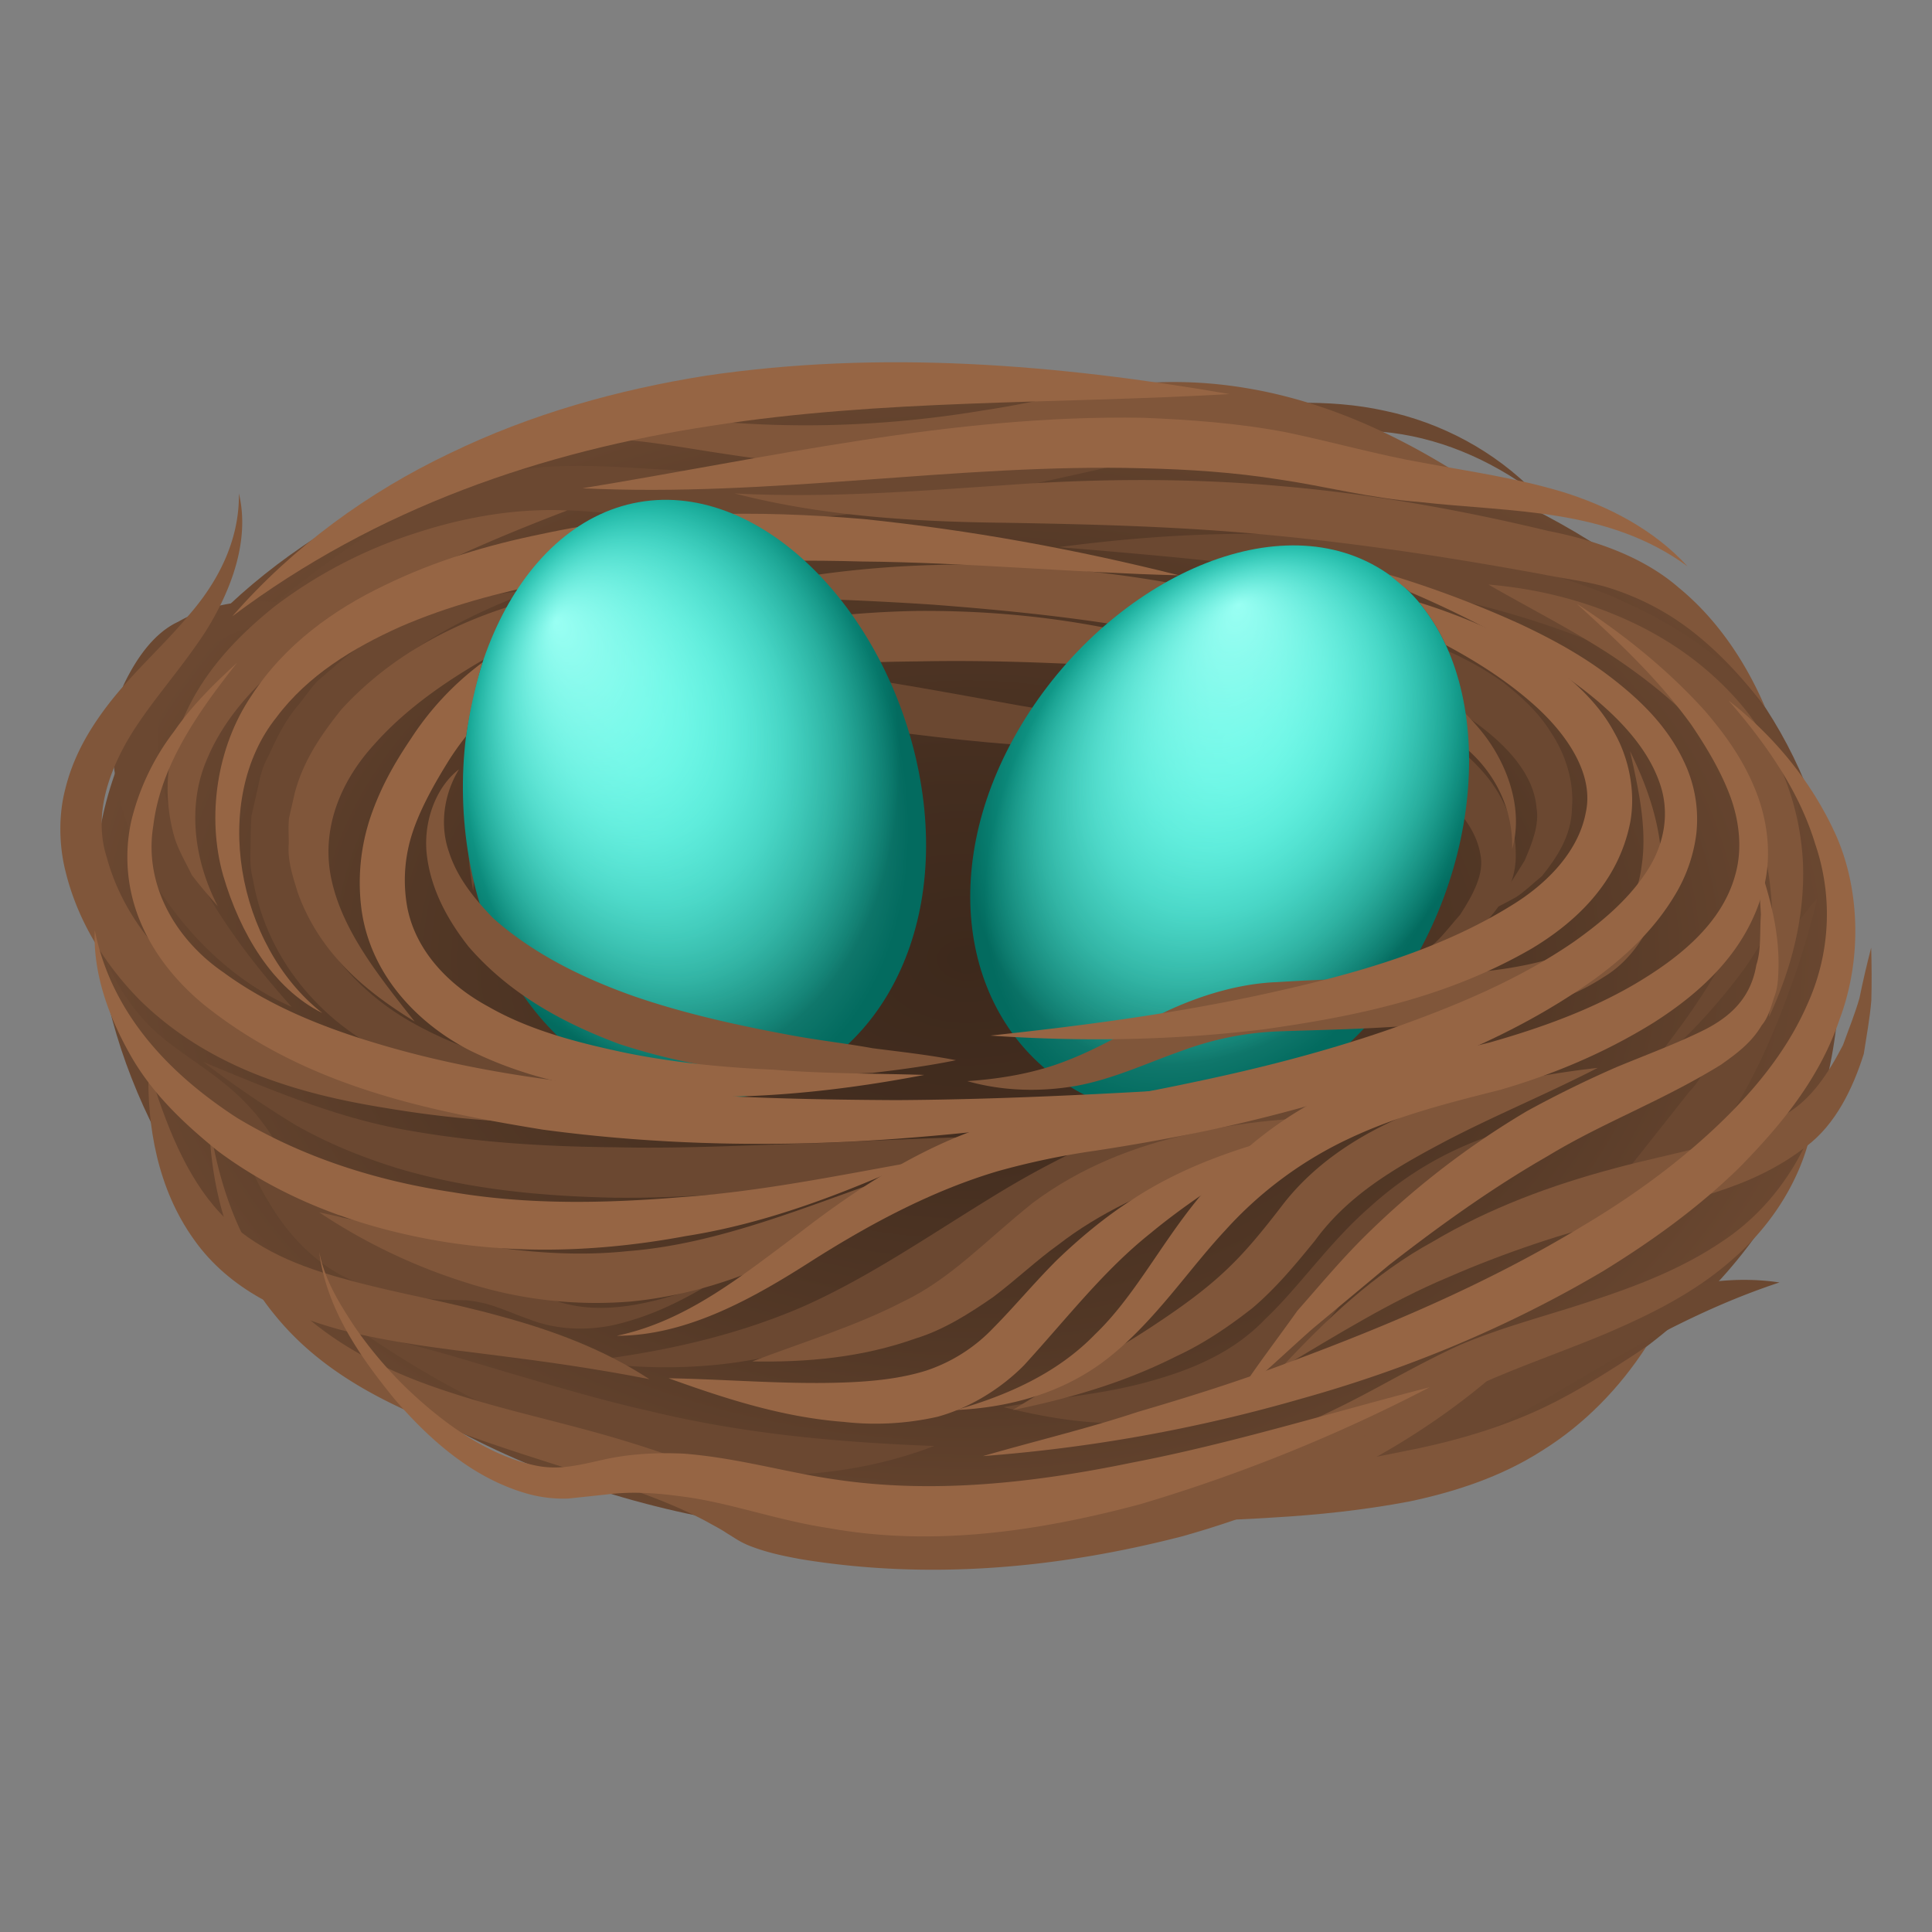 <svg xmlns="http://www.w3.org/2000/svg" xml:space="preserve" style="enable-background:new 0 0 64 64" viewBox="0 0 64 64"><rect x="0" y="0" width="64" height="64" fill="#808080" stroke="none"/><radialGradient id="a" cx="-14.244" cy="146.121" r="19.416" gradientTransform="matrix(1.511 0 0 1.051 53.571 -121.788)" gradientUnits="userSpaceOnUse"><stop offset="0" style="stop-color:#3d291c"/><stop offset=".275" style="stop-color:#432d1f"/><stop offset=".631" style="stop-color:#533826"/><stop offset="1" style="stop-color:#6b4831"/></radialGradient><path d="M3.138 29.506c0 9.986 9.952 21.905 28.308 21.393 20.062-.559 30.201-8.415 29.463-20.089-.63-9.961-10.248-17.561-29.463-18.095C15.82 12.281 3.138 19.52 3.138 29.506z" style="fill:url(#a)"/><path d="M35.072 18.125c3.02-.4 6.079-.568 9.135-.336 3.055.199 6.123.743 9.078 1.916 1.46.625 2.911 1.402 4.161 2.595a8.175 8.175 0 0 1 1.568 2.169c.399.846.587 1.814.57 2.754-.048 1.91-.87 3.54-1.816 4.888a19.372 19.372 0 0 1-3.33 3.507c.992-1.277 1.983-2.547 2.719-3.971.764-1.385 1.313-2.93 1.248-4.412a5.285 5.285 0 0 0-.553-2.066 6.581 6.581 0 0 0-1.335-1.666c-1.075-.97-2.393-1.678-3.759-2.232-2.744-1.125-5.7-1.734-8.665-2.188-2.974-.444-5.985-.711-9.021-.958zm25.123 11.632c-.302 1.341-.734 2.603-1.213 3.837-.474 1.209-1.082 2.512-1.836 3.607l-1.3 1.524c-.456.451-.899.916-1.401 1.328-.974.841-2.111 1.588-3.353 1.819.97-.868 1.76-1.799 2.55-2.776l2.319-2.932c.433-.434.643-1.054.992-1.563.337-.517.653-1.061.996-1.627.674-1.117 1.395-2.207 2.246-3.217zm-49.62-9.571c-1.503.318-2.989.648-4.051 1.514-1.07.837-1.462 2.191-1.23 3.645.17 1.447.791 2.89 1.549 4.226.778 1.339 1.733 2.575 2.818 3.783-1.432-.624-2.722-1.679-3.76-2.997-1.039-1.317-1.85-2.93-2.105-4.794-.131-.923-.022-1.93.293-2.862.417-.88 1.008-1.73 1.811-2.103 1.542-.879 3.196-.769 4.675-.412z" style="fill:#6b4831"/><path d="M7.993 20.918c1.473-1.266 2.998-2.466 4.647-3.487 1.647-.982 3.495-1.827 5.474-1.968 1.971-.118 3.786.155 5.604.154 1.812.009 3.634-.131 5.464-.349 3.656-.414 7.275-1.252 11.012-1.716 1.862-.209 3.785-.362 5.668.053 1.875.393 3.653 1.333 5.018 2.742-1.544-1.156-3.3-1.887-5.108-2.045-1.805-.167-3.626.03-5.434.385-3.611.737-7.253 1.726-10.989 2.197-1.86.238-3.748.439-5.653.374-1.899-.011-3.779-.377-5.526-.359-1.75-.005-3.489.547-5.17 1.355-1.692.785-3.335 1.743-5.007 2.664zm41.312 9.273c.221-.292.438-.569.658-.83.197-.285.368-.58.544-.855.257-.602.489-1.192.392-1.752-.09-1.103-.982-2.049-1.96-2.772-.995-.749-2.16-1.295-3.345-1.813-1.196-.515-2.448-.888-3.729-1.391 2.667-.373 5.494.112 7.917 1.816.581.463 1.167.968 1.603 1.681.448.668.766 1.581.689 2.486-.012.938-.525 1.672-.991 2.256-.29.239-.554.499-.85.695-.31.176-.621.334-.928.479z" style="fill:#6b4831"/><path d="M19.869 35.839c-2.232.25-4.592.168-6.795-.832-2.182-.934-4.209-3.043-4.693-5.869-.095-.341-.095-.693-.082-1.047.008-.352.003-.707.029-1.055l.231-1.018c.065-.345.162-.674.331-.969.283-.619.576-1.223 1.007-1.709.2-.254.387-.524.599-.76l.711-.612c1.911-1.616 4.24-2.253 6.476-2.423-2.138.806-4.167 1.847-5.716 3.42l-.566.597c-.164.219-.307.456-.461.68-.344.429-.543.941-.741 1.446-.261.482-.252 1.047-.406 1.56l.001.804c-.01.268-.009.536.075.792.339 2.121 1.838 3.91 3.707 4.987 1.889 1.086 4.06 1.615 6.293 2.008z" style="fill:#6b4831"/><path d="M40.992 24.02c-2.356.864-4.919.822-7.355.645-2.457-.171-4.876-.56-7.276-.817-2.382-.262-4.814-.521-7.028.025-1.098.279-2.105.86-2.721 1.901-.683 1.008-.852 2.386-.938 3.731-.247-1.322-.269-2.782.293-4.135.263-.689.748-1.242 1.257-1.738.546-.434 1.149-.795 1.773-1.011 2.521-.903 5.073-.666 7.519-.437 2.456.297 4.859.757 7.253 1.188 2.394.389 4.774.867 7.223.648z" style="fill:#6b4831"/><path d="M46.616 32.073c.315-.3.626-.586.938-.856.303-.284.549-.622.816-.917.425-.66.814-1.363.667-2.013-.221-1.284-1.558-2.321-2.897-2.994-1.37-.714-2.881-1.16-4.408-1.559-1.535-.412-3.115-.596-4.737-.916 1.598-.376 3.26-.559 4.912-.375 1.653.153 3.306.554 4.873 1.336.765.437 1.53.913 2.188 1.62.651.669 1.23 1.68 1.243 2.823.05 1.215-.708 2.058-1.33 2.671-.375.243-.713.535-1.099.713-.391.17-.781.325-1.166.467z" style="fill:#6b4831"/><path d="M58.468 23.42c-.972-1.276-2.073-2.392-3.333-3.134a8.772 8.772 0 0 0-1.963-.852c-.663-.186-1.405-.271-2.142-.422-2.935-.537-5.874-.99-8.824-1.273-2.951-.293-5.905-.371-8.898-.421-2.987-.034-6.043-.212-8.972-.972 3.007.159 5.959-.071 8.95-.274 2.989-.218 6.028-.243 9.043.022 3.017.254 6.005.783 8.947 1.491 1.43.281 3.093.802 4.333 1.881 1.27 1.041 2.215 2.451 2.859 3.954z" style="fill:#80563a"/><path d="M49.305 16.347c-2.768-.849-5.484-1.7-8.217-1.966a18.414 18.414 0 0 0-4.079.063c-1.313.168-2.802.557-4.218.685-2.863.384-5.799.378-8.644-.073-1.422-.205-2.807-.489-4.197-.53-1.393-.052-2.781.298-4.132.802 1.252-.748 2.651-1.276 4.109-1.408 1.457-.16 2.902.002 4.309.081 2.816.202 5.602.052 8.376-.412 1.414-.211 2.703-.53 4.208-.787a14.474 14.474 0 0 1 4.432.049c2.934.478 5.625 1.821 8.053 3.496zm-27.906 3.196a25.975 25.975 0 0 0-4.883 2.027c-1.523.843-3 1.822-4.127 3.099-1.144 1.253-1.778 2.858-1.397 4.52.381 1.686 1.572 3.163 2.741 4.648-1.536-.946-3.113-2.185-3.864-4.252-.159-.524-.349-1.053-.304-1.634.002-.284-.021-.576.01-.856l.189-.825c.289-1.1.913-1.979 1.55-2.775 1.372-1.495 3.032-2.475 4.753-3.127 1.718-.645 3.542-1.003 5.332-.825zm28.693 8.583c.034-1.42-.643-2.614-1.594-3.393-.919-.827-2.032-1.385-3.151-1.875-2.268-.938-4.677-1.519-7.1-1.944-2.424-.45-4.884-.696-7.353-.885a121.438 121.438 0 0 0-7.472-.259c4.906-1.284 10.052-1.354 15.065-.507 2.5.473 5.002 1.146 7.33 2.402 1.154.632 2.284 1.398 3.188 2.476.891 1.052 1.484 2.615 1.087 3.985z" style="fill:#80563a"/><path d="M41.864 22.399c-3.892-.269-7.675-.569-11.478-.489-3.804.031-7.57.44-11.447.907 3.576-1.752 7.515-2.505 11.427-2.579 3.916-.032 7.854.602 11.498 2.161zm7.441-3.035c1.554.131 3.094.498 4.566 1.162 1.47.658 2.873 1.646 3.983 3.029a8.86 8.86 0 0 1 1.872 5.04c.07 1.835-.414 3.568-1.124 5.092.112-1.733.218-3.377-.047-4.939-.295-1.543-.906-2.94-1.839-4.093-.908-1.179-2.098-2.118-3.364-2.962-1.279-.833-2.66-1.532-4.047-2.329zM7.215 30.019c-.29-.329-.59-.673-.869-1.046-.197-.421-.461-.838-.589-1.316-.259-.953-.296-2.052.024-3.021.562-2.001 1.934-3.441 3.331-4.559a15.59 15.59 0 0 1 4.66-2.419c1.635-.533 3.332-.827 5.023-.75-1.598.612-3.131 1.243-4.615 1.975-1.472.745-2.914 1.55-4.201 2.564-1.286.988-2.475 2.179-3.1 3.652-.653 1.453-.516 3.273.336 4.92z" style="fill:#80563a"/><path d="M39.065 19.059c-3.532-.089-7.036-.428-10.524-.459-3.483-.099-6.951.059-10.344.697-1.692.336-3.364.782-4.936 1.464-1.552.697-3.061 1.608-4.1 2.997-2.189 2.728-1.341 7.559 1.515 9.799-1.641-.812-2.721-2.641-3.281-4.548-.557-1.949-.215-4.266.931-5.958 1.117-1.719 2.75-2.866 4.415-3.663 1.675-.815 3.429-1.338 5.193-1.696 3.531-.768 7.141-.796 10.673-.498 3.535.365 7.013.999 10.458 1.865zm16.836-.299c-2.663-1.945-5.809-1.782-8.901-2.133-1.57-.116-3.15-.53-4.618-.743-1.5-.239-3.02-.338-4.543-.372-6.097-.167-12.294.971-18.544.662 6.144-1.002 12.232-2.444 18.576-2.335 1.577.066 3.161.179 4.728.48 1.595.332 3.035.748 4.553 1.014 1.514.281 3.073.5 4.609.962 1.523.473 3.024 1.244 4.14 2.465z" style="fill:#966544"/><path d="M7.695 20.417c2.012-2.311 4.519-4.126 7.215-5.405 2.694-1.305 5.569-2.105 8.467-2.565 5.821-.862 11.651-.377 17.354.607-5.783.334-11.531.167-17.148 1.049-5.601.848-11.091 2.708-15.888 6.314z" style="fill:#966544"/><radialGradient id="b" cx="-102.852" cy="31.115" r="11.81" gradientTransform="matrix(.483 -.837 .608 .351 71.93 -72.465)" gradientUnits="userSpaceOnUse"><stop offset="0" style="stop-color:#28edd5"/><stop offset=".151" style="stop-color:#27e8d0"/><stop offset=".334" style="stop-color:#22d9c3"/><stop offset=".534" style="stop-color:#1bc0ad"/><stop offset=".746" style="stop-color:#129e8d"/><stop offset=".965" style="stop-color:#057366"/><stop offset="1" style="stop-color:#036b5f"/></radialGradient><path d="M45.613 18.777c-3.629-2.095-9.142.662-11.903 5.444-2.761 4.783-1.725 9.781 1.903 11.876 3.629 2.095 8.475.493 11.237-4.29 2.761-4.782 2.392-10.935-1.237-13.03z" style="fill:url(#b)"/><radialGradient id="c" cx="-101.912" cy="33.835" r="10.321" fx="-95.204" fy="29.167" gradientTransform="matrix(.483 -.837 .608 .351 69.286 -69.907)" gradientUnits="userSpaceOnUse"><stop offset="0" style="stop-color:#99fff3"/><stop offset="1" style="stop-color:#99fff3;stop-opacity:0"/></radialGradient><path d="M45.613 18.777c-3.629-2.095-9.142.662-11.903 5.444-2.761 4.783-1.725 9.781 1.903 11.876 3.629 2.095 8.475.493 11.237-4.29 2.761-4.782 2.392-10.935-1.237-13.03z" style="fill:url(#c)"/><radialGradient id="d" cx="86.974" cy="43.73" r="11.81" gradientTransform="matrix(-.168 -.952 .691 -.122 5.814 112.077)" gradientUnits="userSpaceOnUse"><stop offset="0" style="stop-color:#28edd5"/><stop offset=".151" style="stop-color:#27e8d0"/><stop offset=".334" style="stop-color:#22d9c3"/><stop offset=".534" style="stop-color:#1bc0ad"/><stop offset=".746" style="stop-color:#129e8d"/><stop offset=".965" style="stop-color:#057366"/><stop offset="1" style="stop-color:#036b5f"/></radialGradient><path d="M21.16 16.635c-4.126.728-6.578 6.383-5.619 11.822s4.965 8.602 9.092 7.874c4.127-.728 6.809-5.07 5.85-10.509-.958-5.439-5.196-9.915-9.323-9.187z" style="fill:url(#d)"/><radialGradient id="e" cx="87.913" cy="46.45" r="10.321" fx="94.622" fy="41.782" gradientTransform="matrix(-.168 -.952 .691 -.122 5.433 115.737)" gradientUnits="userSpaceOnUse"><stop offset="0" style="stop-color:#99fff3"/><stop offset="1" style="stop-color:#99fff3;stop-opacity:0"/></radialGradient><path d="M21.16 16.635c-4.126.728-6.578 6.383-5.619 11.822s4.965 8.602 9.092 7.874c4.127-.728 6.809-5.07 5.85-10.509-.958-5.439-5.196-9.915-9.323-9.187z" style="fill:url(#e)"/><path d="M58.947 42.483c-2.751.909-5.094 2.281-7.559 3.754-1.24.705-2.504 1.435-3.863 1.97-1.348.544-2.796.919-4.24.843 2.652-1.191 4.893-2.811 7.401-4.293 1.256-.713 2.564-1.4 3.965-1.834 1.39-.445 2.867-.657 4.296-.44zM30.948 47.9c-3.114 1.193-6.563 1.211-9.795.466-3.25-.77-6.264-2.261-9.048-4.161 1.624.313 3.186.806 4.733 1.266 1.55.452 3.08.914 4.627 1.259 3.09.755 6.2 1.047 9.483 1.17zm-7.353-5.417c-.898.548-1.842 1.026-2.866 1.308-1.006.3-2.176.315-3.2-.088-.51-.18-.979-.394-1.43-.514a4.29 4.29 0 0 0-.668-.116l-.776-.019c-1.049-.055-2.144-.202-3.201-.737-1.068-.513-1.95-1.467-2.532-2.468-.316-.492-.544-1.024-.785-1.539a6.734 6.734 0 0 0-.832-1.253c-.66-.766-1.517-1.42-2.261-2.257a6.336 6.336 0 0 1-1.523-2.995c.437 1.035 1.066 1.916 1.862 2.569.797.656 1.717 1.162 2.547 1.954.412.393.796.854 1.111 1.361.307.439.63.863.939 1.267.639.806 1.295 1.448 2.105 1.862.799.435 1.751.674 2.719.925l.747.173c.288.046.565.129.831.228.53.205.989.477 1.437.687 1.755.953 3.853.354 5.776-.348zm26.155-4.982c-1.311 1.098-2.531 2.188-3.587 3.45-1.067 1.241-1.95 2.696-3.253 4-1.304 1.328-3.1 1.981-4.755 2.129-1.679.193-3.317-.072-4.909-.466 1.619-.299 3.219-.41 4.722-.823 1.5-.405 2.879-.977 3.952-2.103 1.115-1.055 2.119-2.537 3.443-3.689a11.407 11.407 0 0 1 4.387-2.498zm-1.957-1.628c-2.475.522-4.906 1.06-7.252 1.852a34.61 34.61 0 0 0-6.711 3.249c-2.17 1.281-4.385 2.753-6.876 3.557-2.481.826-5.087.921-7.574.567 2.505-.297 4.933-.83 7.19-1.802 2.252-.993 4.324-2.448 6.542-3.794 2.217-1.342 4.63-2.439 7.127-3.035 2.498-.608 5.047-.718 7.554-.594z" style="fill:#6b4831"/><path d="M34.535 37.615c-1.152.352-2.319.599-3.483.902-1.172.231-2.346.461-3.528.636-2.366.331-4.751.547-7.155.523-2.399-.048-4.825-.27-7.18-.97-1.172-.361-2.322-.826-3.4-1.439a36.337 36.337 0 0 1-3.056-2.088c2.25.929 4.429 1.854 6.712 2.253 2.28.41 4.604.554 6.939.572 2.336.057 4.684-.085 7.04-.147 2.357-.117 4.723-.214 7.111-.242z" style="fill:#6b4831"/><path d="M21.399 37.114c-2.848.21-5.728.076-8.566-.401-2.808-.447-5.829-1.273-8.172-3.555-1.132-1.134-2.077-2.593-2.492-4.298-.214-.848-.236-1.852-.007-2.72.213-.877.609-1.644 1.068-2.313.924-1.357 2.076-2.304 3.005-3.425.948-1.077 1.701-2.457 1.679-4.056.38 1.579-.281 3.26-1.104 4.573-.858 1.321-1.905 2.423-2.612 3.653-.706 1.252-1.072 2.578-.653 3.857.364 1.333 1.139 2.531 2.119 3.48 1.953 1.961 4.666 2.834 7.384 3.525a94.468 94.468 0 0 0 8.351 1.68zm32.597-12.232c.567 1.155 1.027 2.424 1.056 3.845.072 1.431-.771 2.956-1.933 3.643-1.134.742-2.37 1.066-3.574 1.283-1.208.226-2.412.312-3.604.375-1.193.074-2.376.095-3.549.136-1.119.04-2.186.252-3.27.655-1.084.379-2.222.918-3.45 1.148-1.226.216-2.47.175-3.63-.153 1.198-.082 2.353-.289 3.422-.73 1.073-.424 2.076-1.05 3.206-1.598 1.13-.524 2.402-.909 3.655-.953 1.194-.075 2.38-.113 3.555-.145 2.322-.124 4.732-.131 6.705-1.092.964-.494 1.651-1.393 1.797-2.62.187-1.216-.099-2.523-.386-3.794z" style="fill:#80563a"/><path d="M31.668 35.121c-.915.188-1.84.312-2.77.421-.929.029-1.867.105-2.802.047a20.48 20.48 0 0 1-5.583-1.005c-1.803-.674-3.605-1.623-4.991-3.226-.656-.834-1.217-1.817-1.372-2.953-.161-1.135.278-2.326 1.054-2.92-.526.869-.632 1.888-.33 2.741.278.865.856 1.563 1.466 2.193 1.328 1.18 2.951 1.974 4.629 2.572 1.692.586 3.453.973 5.24 1.304.893.165 1.8.267 2.707.43.911.118 1.827.215 2.752.396zm28.323 2.38c-.37 1.673-1.373 3.166-2.629 4.243-1.254 1.102-2.728 1.817-4.18 2.44-1.46.609-2.945 1.113-4.307 1.738-.661.297-1.296.737-2.002 1.146-.691.396-1.391.779-2.101 1.144-2.826 1.464-5.915 2.548-9.099 2.729-3.177.184-6.289-.486-9.233-1.523 3.079.346 6.15.541 9.127.147 2.974-.382 5.823-1.493 8.592-2.85 1.422-.68 2.661-1.458 4.215-2.167 1.505-.633 3.007-.997 4.462-1.493 1.454-.482 2.88-1.037 4.159-1.894 1.292-.835 2.348-2.099 2.996-3.66z" style="fill:#80563a"/><path d="M54.534 44.615c-.895 1.38-2.059 2.572-3.438 3.431-1.371.883-2.915 1.378-4.425 1.696-1.52.285-3.024.444-4.529.53-1.504.093-3.008.148-4.545.073 1.434-.612 2.911-1.032 4.393-1.368 1.48-.35 2.968-.58 4.412-.881 1.449-.275 2.839-.652 4.184-1.222 1.347-.569 2.628-1.387 3.948-2.259zM4.92 35.375c.557 1.843 1.235 3.59 2.368 4.803 1.125 1.213 2.667 1.804 4.278 2.23 1.616.446 3.333.721 5.031 1.199 1.697.46 3.399 1.085 4.914 2.08-1.733-.34-3.416-.581-5.123-.795-1.705-.211-3.429-.41-5.18-.859-1.708-.479-3.592-1.277-4.789-2.98-1.198-1.674-1.558-3.757-1.499-5.678zm39.882 1.64c-1.719.662-3.443 1.167-5.103 1.811-1.665.629-3.262 1.336-4.638 2.404-.712.509-1.372 1.14-2.158 1.735-.799.553-1.648 1.09-2.555 1.368-1.789.639-3.618.8-5.429.766 1.719-.652 3.442-1.176 4.995-1.98 1.585-.754 2.733-2.023 4.298-3.272 1.583-1.184 3.39-1.887 5.176-2.275 1.788-.428 3.601-.579 5.414-.557z" style="fill:#80563a"/><path d="M30.781 38.565a24.813 24.813 0 0 1-4.611 2.983c-1.632.827-3.419 1.383-5.255 1.565a14.062 14.062 0 0 1-5.424-.61 19.006 19.006 0 0 1-4.916-2.342c3.493.757 6.866 1.637 10.213 1.285 3.35-.256 6.575-1.773 9.993-2.881zm22.145-3.19c-1.707.88-3.447 1.59-5.089 2.453-1.65.874-3.174 1.76-4.276 3.267-.6.738-1.287 1.574-2.075 2.238-.808.633-1.642 1.193-2.525 1.598-1.739.88-3.564 1.402-5.41 1.779 1.636-1.032 3.319-1.89 4.864-2.936.774-.517 1.517-1.056 2.178-1.678.663-.62 1.225-1.314 1.847-2.12 1.283-1.702 3.192-2.733 4.964-3.356 1.803-.67 3.653-1.034 5.522-1.245z" style="fill:#80563a"/><path d="M50.384 44.738c-3.168 3.04-7.133 5.007-11.226 6.156-4.122 1.063-8.395 1.454-12.652.752-.54-.102-1.061-.203-1.65-.429a2.85 2.85 0 0 1-.478-.24l-.317-.198c-.206-.14-.434-.25-.651-.375-.888-.475-1.848-.842-2.822-1.179-1.958-.656-3.987-1.231-5.984-2.011-1.973-.789-4.003-1.821-5.469-3.615-1.483-1.773-2.163-4.162-2.205-6.455.327 2.269 1.143 4.475 2.655 5.962 1.493 1.49 3.38 2.396 5.339 3.023 1.961.646 4.005 1.043 6.039 1.684 1.018.317 2.041.67 3.041 1.164.248.132.5.246.743.398l.366.22c.096.051.115.064.234.108.396.149.904.252 1.389.333 3.989.561 8.149.326 12.153-.514a31.812 31.812 0 0 0 11.495-4.784z" style="fill:#80563a"/><path d="M61.985 31.391c.017.576.021 1.162.005 1.751-.047.584-.158 1.171-.25 1.77-.358 1.134-.927 2.332-1.905 3.064-1.914 1.49-4.087 1.773-6.049 2.368-2 .506-3.931 1.145-5.82 1.969-1.905.797-3.687 1.913-5.54 3.014 1.489-1.612 3.129-3.157 5.043-4.199 1.876-1.112 3.924-1.866 5.964-2.411 2.024-.557 4.122-.821 5.745-1.821.827-.49 1.384-1.332 1.873-2.275.181-.507.392-1.019.547-1.559.111-.551.242-1.107.387-1.671z" style="fill:#80563a"/><path d="M55.887 25.46c-.55-1.314-1.497-2.22-2.456-2.969-.968-.756-2.019-1.324-3.084-1.823a34.819 34.819 0 0 0-4.328-1.631l.7.581a33.955 33.955 0 0 1 3.369 1.662c.997.586 1.973 1.214 2.849 1.956.866.74 1.658 1.627 2.025 2.655.38 1.023.172 2.113-.438 3.015-.6.91-1.474 1.645-2.389 2.293-1.862 1.281-3.983 2.152-6.118 2.904-2.145.743-4.349 1.304-6.571 1.765-1.11.237-2.227.444-3.347.626-1.128.183-2.326.42-3.447.817-2.282.755-4.342 2.115-6.214 3.564-1.891 1.411-3.716 2.897-6.007 3.374 2.33.002 4.543-1.252 6.492-2.502 1.983-1.255 3.991-2.313 6.119-2.947a25.178 25.178 0 0 1 3.266-.685 71.457 71.457 0 0 0 3.417-.606 51.948 51.948 0 0 0 6.734-1.867c2.208-.794 4.383-1.786 6.385-3.225.991-.729 1.945-1.6 2.649-2.781a5.152 5.152 0 0 0 .7-2.017 4.419 4.419 0 0 0-.306-2.159z" style="fill:#966544"/><path d="M41.307 35.958c-3.808.92-7.684 1.475-11.585 1.764-3.901.288-7.835.224-11.747-.302-3.864-.631-7.898-1.457-11.252-4.164-.817-.683-1.564-1.552-2.033-2.626a5.551 5.551 0 0 1-.338-3.447 7.967 7.967 0 0 1 1.412-2.951c.603-.873 1.344-1.596 2.093-2.281-1.263 1.598-2.532 3.376-2.777 5.39-.334 2.005.78 3.817 2.329 4.875 1.523 1.117 3.325 1.832 5.146 2.372 1.828.546 3.713.916 5.612 1.174 3.798.553 7.658.661 11.518.681 3.862-.021 7.732-.248 11.622-.485z" style="fill:#966544"/><path d="M32.805 34.305c3.002-.319 5.984-.712 8.909-1.34 2.903-.629 5.849-1.419 8.329-2.955 1.235-.746 2.256-1.833 2.49-3.102.265-1.216-.557-2.494-1.62-3.472-.889-.813-1.928-1.486-3.018-2.067-.357-.8-.886-1.413-.886-1.413 1.482.464 3.42 1.258 4.726 2.311.641.537 1.284 1.145 1.739 1.994.47.823.716 1.925.533 2.961-.401 2.071-1.893 3.371-3.251 4.191-2.832 1.644-5.877 2.26-8.886 2.684-3.022.371-6.055.414-9.065.208zm-2.187 1.303c-3.292.631-6.653.934-10.046.568-1.695-.174-3.398-.58-5.031-1.391-1.577-.81-3.228-2.371-3.558-4.602a6.826 6.826 0 0 1 .296-3.135c.343-.997.807-1.798 1.339-2.585a9.694 9.694 0 0 1 2.363-2.516s-.359 1.133-.542 2.442a8.998 8.998 0 0 0-.683.984c-.433.706-.859 1.491-1.095 2.22a5.02 5.02 0 0 0-.196 2.303c.22 1.502 1.335 2.708 2.714 3.451 1.374.789 2.962 1.194 4.555 1.531 1.602.324 3.247.485 4.898.557 1.653.136 3.314.121 4.986.173z" style="fill:#966544"/><path d="M30.264 38.493c-2.416 1.084-4.925 2.044-7.547 2.454-2.604.486-5.292.615-7.95.199-2.644-.424-5.285-1.331-7.546-3.013-1.092-.888-2.151-1.868-2.884-3.151-.718-1.26-1.259-2.703-1.199-4.173.58 2.876 2.595 4.844 4.707 6.217 2.192 1.321 4.636 2.091 7.129 2.464 2.494.425 5.054.376 7.603.166 2.56-.18 5.1-.697 7.687-1.163zm21.965-18.496c1.525.995 2.98 2.144 4.259 3.563.623.727 1.206 1.526 1.609 2.48.406.941.603 2.084.373 3.178-.487 2.228-2.136 3.668-3.696 4.661-1.612.999-3.318 1.712-5.076 2.223-1.796.453-3.39.857-4.966 1.595a12.886 12.886 0 0 0-4.145 3.061c-1.212 1.297-2.287 2.947-3.8 4.167-1.512 1.226-3.364 1.704-5.12 1.784 1.717-.489 3.365-1.226 4.603-2.503 1.276-1.221 2.141-2.924 3.373-4.443 1.224-1.526 2.799-2.774 4.499-3.574 1.663-.858 3.551-1.251 5.195-1.652 1.657-.471 3.312-1.059 4.805-1.93 1.462-.862 2.912-2.006 3.349-3.655.223-.808.138-1.707-.166-2.55-.311-.841-.783-1.632-1.299-2.395-1.079-1.497-2.431-2.769-3.797-4.01z" style="fill:#966544"/><path d="M40.992 46.22c.621-.962 1.318-1.858 1.983-2.797.746-.847 1.478-1.726 2.284-2.517a27.73 27.73 0 0 1 5.321-4.098 36.893 36.893 0 0 1 2.963-1.456c.993-.411 2.019-.791 2.907-1.232.893-.451 1.553-1.077 1.731-2.156.168-.507.107-1.097.152-1.668-.033-.576-.077-1.16-.094-1.757.37 1.109.704 2.251.676 3.537-.012.323-.016.648-.148.968-.103.323-.192.663-.408.92-.351.598-.871.964-1.346 1.304-1.975 1.217-3.916 1.918-5.739 3.026-1.835 1.051-3.572 2.298-5.28 3.627l-2.514 2.096c-.825.727-1.618 1.498-2.488 2.203z" style="fill:#966544"/><path d="M57.259 23.203c1.447 1.135 2.72 2.611 3.555 4.453.82 1.847.856 4.171.124 6.112-.671 1.994-1.985 3.549-3.325 4.915-1.379 1.347-2.915 2.443-4.493 3.416-3.188 1.887-6.571 3.276-10.034 4.241a52.075 52.075 0 0 1-10.524 1.895c1.72-.498 3.446-.906 5.14-1.467 1.703-.499 3.397-1.031 5.057-1.663 3.324-1.235 6.597-2.633 9.637-4.474 1.525-.903 2.981-1.941 4.287-3.147 1.299-1.199 2.481-2.589 3.193-4.226a7.195 7.195 0 0 0 .257-5.294c-.54-1.783-1.65-3.349-2.874-4.761zM43.066 37.501c-1.722 1.084-3.433 2.091-4.952 3.35-1.555 1.238-2.721 2.764-4.194 4.378-.784.79-1.809 1.414-2.863 1.703a9.326 9.326 0 0 1-3.107.17c-2.021-.153-3.927-.77-5.803-1.446 1.977.037 3.933.212 5.829.14.947-.034 1.872-.13 2.715-.396a5.426 5.426 0 0 0 2.214-1.41c.676-.681 1.349-1.491 2.1-2.243.767-.736 1.584-1.418 2.461-1.982 1.744-1.157 3.681-1.787 5.6-2.264z" style="fill:#966544"/><path d="M47.361 45.954a54.188 54.188 0 0 1-9.584 3.873c-3.308.885-6.834 1.424-10.306.796-1.732-.255-3.362-.871-4.946-1.059-.794-.107-1.596-.162-2.401-.061l-1.295.138a4.414 4.414 0 0 1-1.384-.167c-1.781-.513-3.195-1.758-4.377-3.129-1.133-1.394-2.257-2.983-2.494-4.876.178.922.666 1.705 1.152 2.448a13.5 13.5 0 0 0 1.697 2.024c1.241 1.198 2.682 2.226 4.213 2.583.801.192 1.424.039 2.349-.17.864-.196 1.767-.24 2.654-.201 1.789.137 3.42.628 5.041.858 3.237.482 6.545.117 9.827-.561 3.298-.633 6.544-1.646 9.854-2.496z" style="fill:#966544"/></svg>